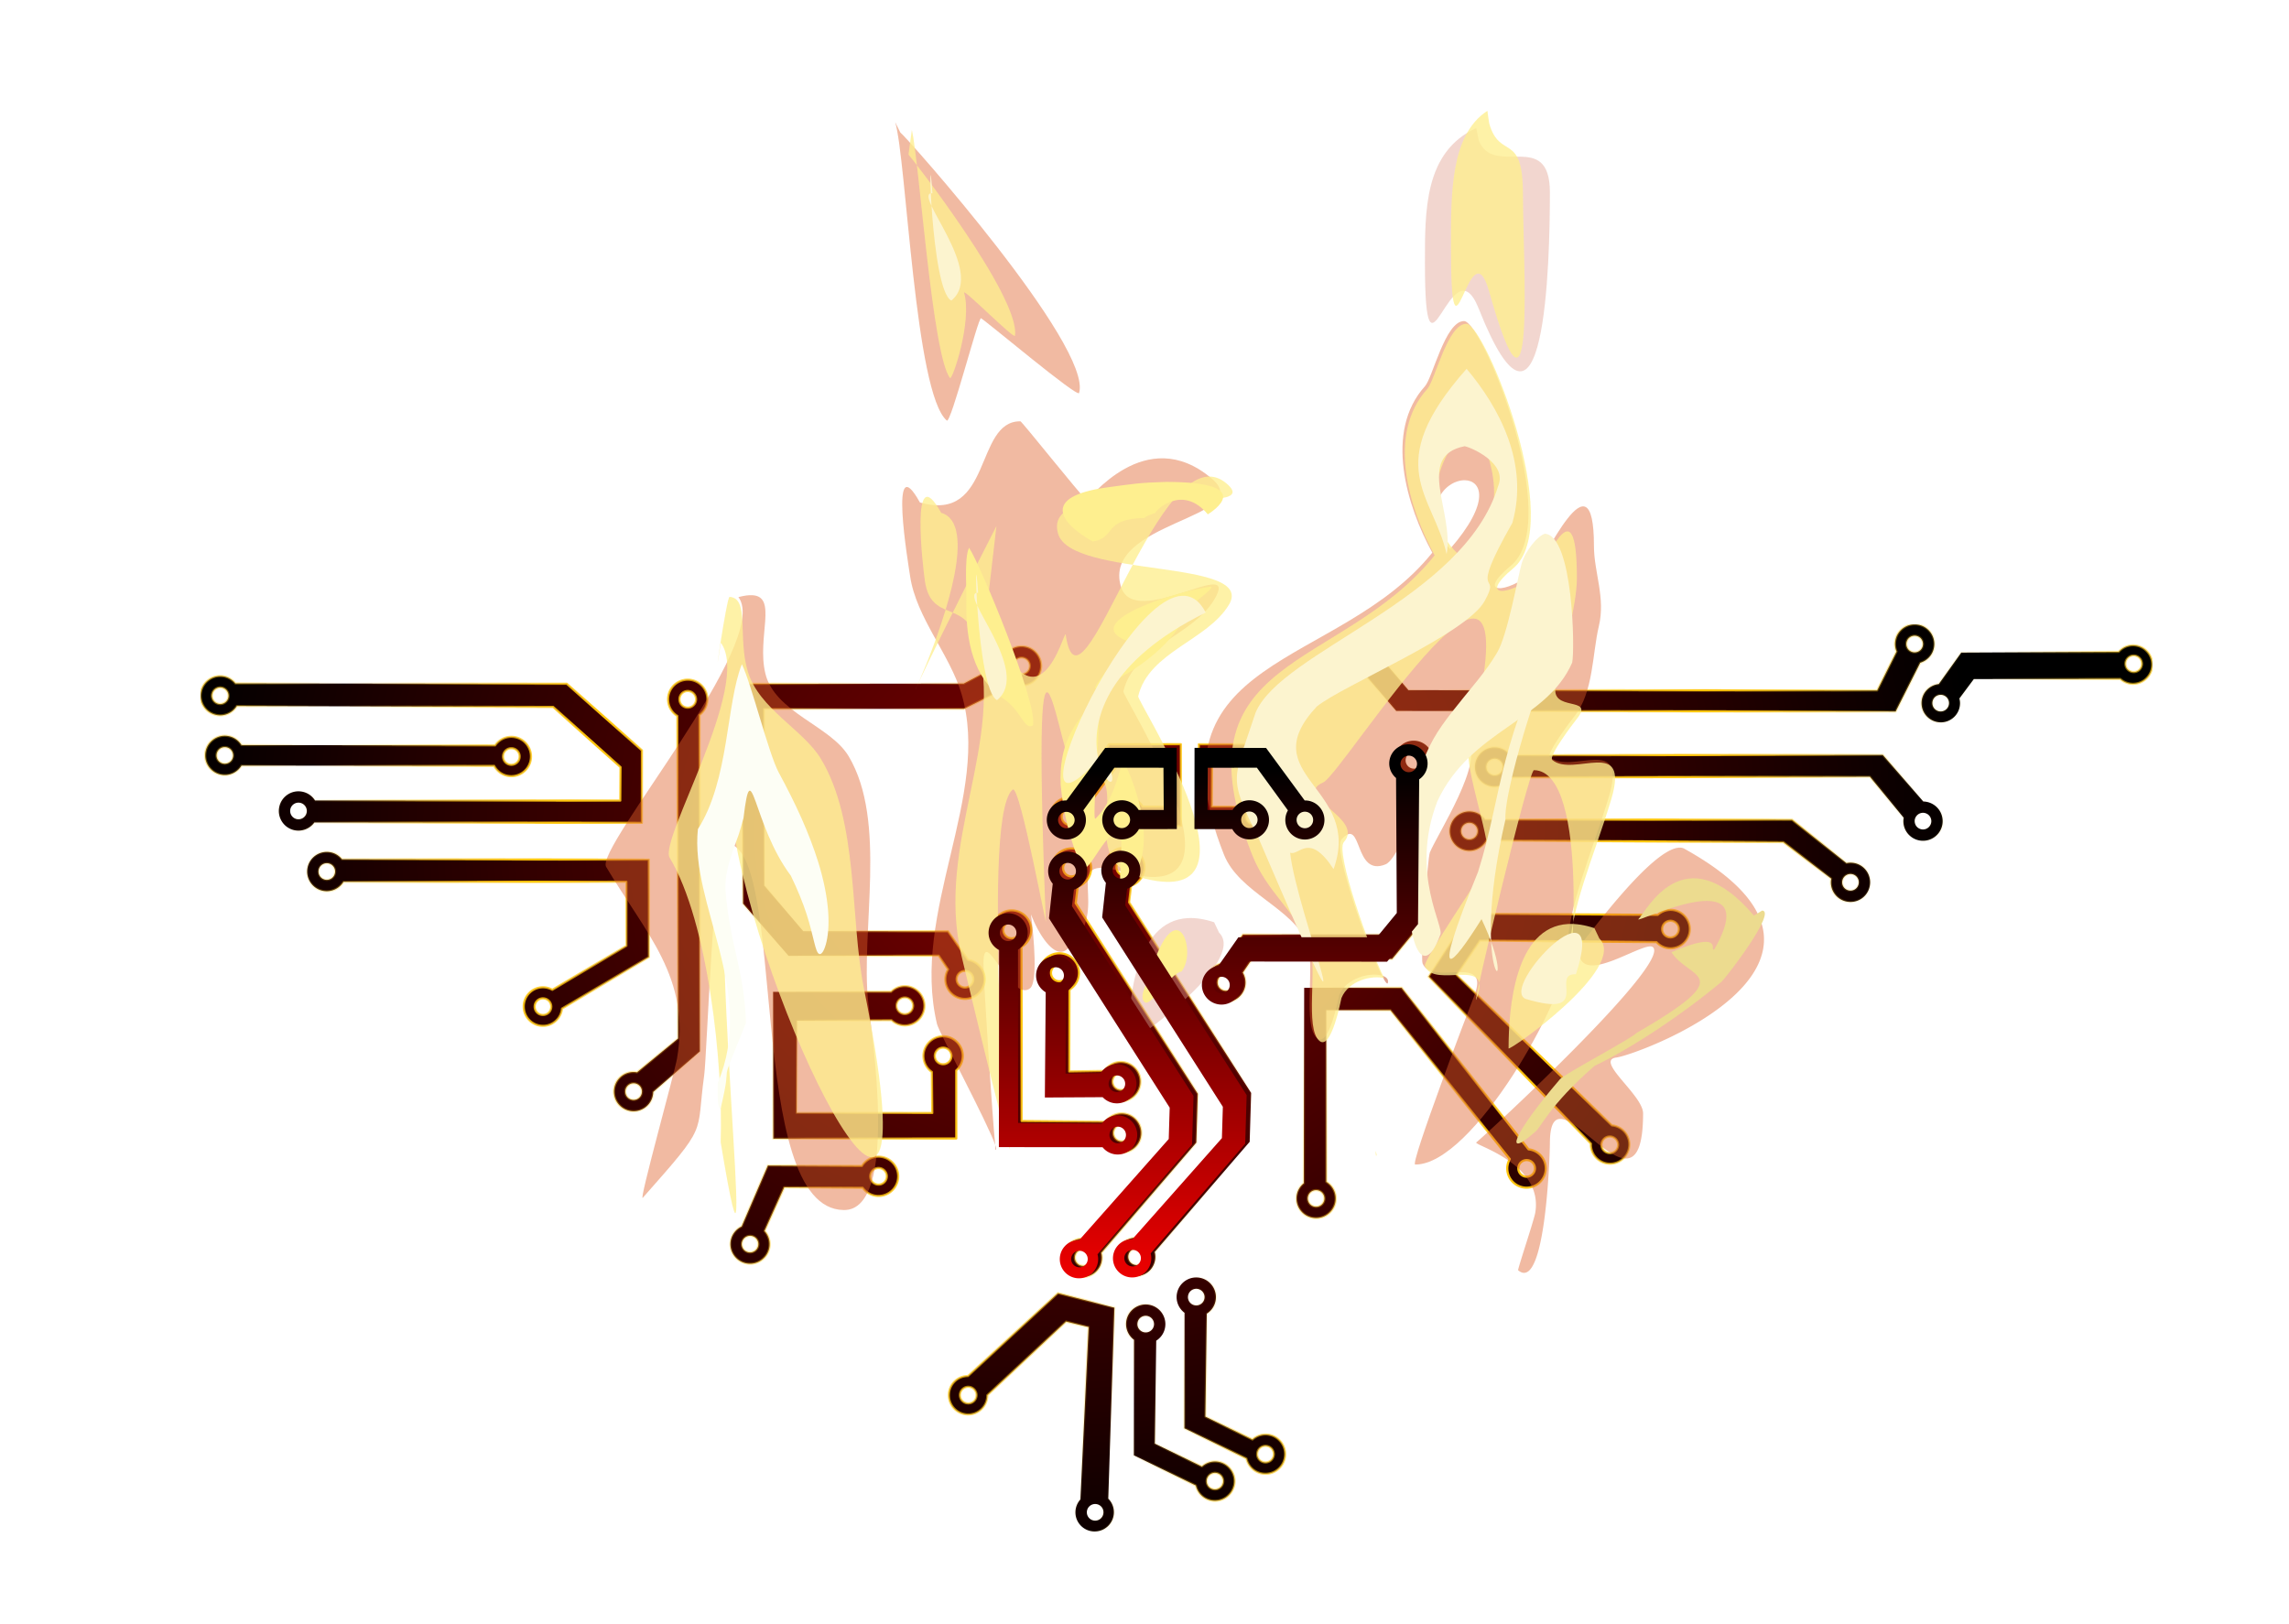 <svg xmlns="http://www.w3.org/2000/svg" viewBox="0 0 524.41 372.05" enable-background="new"><defs><filter id="h" width="1.286" y="-.053" x="-.143" height="1.105" color-interpolation-filters="sRGB"><feGaussianBlur stdDeviation="2.419"/></filter><filter id="g" width="15.865" y="-4.823" x="-7.433" height="10.645" color-interpolation-filters="sRGB"><feGaussianBlur stdDeviation="2.419"/></filter><filter id="y" color-interpolation-filters="sRGB"><feGaussianBlur stdDeviation=".59"/></filter><filter id="x" width="1.329" y="-.052" x="-.165" height="1.104" color-interpolation-filters="sRGB"><feGaussianBlur stdDeviation=".59"/></filter><filter id="t" width="1.664" y="-.127" x="-.332" height="1.255" color-interpolation-filters="sRGB"><feGaussianBlur stdDeviation=".59"/></filter><filter id="s" width="1.635" y="-.203" x="-.318" height="1.405" color-interpolation-filters="sRGB"><feGaussianBlur stdDeviation="1.613"/></filter><filter id="r" width="1.222" y="-.041" x="-.111" height="1.083" color-interpolation-filters="sRGB"><feGaussianBlur stdDeviation="1.613"/></filter><filter id="q" width="61.913" y="-5.162" x="-30.457" height="11.323" color-interpolation-filters="sRGB"><feGaussianBlur stdDeviation="1.613"/></filter><filter id="p" color-interpolation-filters="sRGB"><feGaussianBlur stdDeviation="1.613"/></filter><filter id="o" color-interpolation-filters="sRGB"><feGaussianBlur stdDeviation="1.613"/></filter><filter id="n" width="1.485" y="-.104" x="-.242" height="1.209" color-interpolation-filters="sRGB"><feGaussianBlur stdDeviation="1.613"/></filter><filter id="m" width="1.328" y="-.085" x="-.164" height="1.17" color-interpolation-filters="sRGB"><feGaussianBlur stdDeviation="1.613"/></filter><filter id="l" width="1.953" y="-.304" x="-.476" height="1.608" color-interpolation-filters="sRGB"><feGaussianBlur stdDeviation="2.419"/></filter><filter id="j" width="1.333" y="-.062" x="-.167" height="1.124" color-interpolation-filters="sRGB"><feGaussianBlur stdDeviation="2.419"/></filter><filter id="i" width="92.37" y="-7.742" x="-45.685" height="16.484" color-interpolation-filters="sRGB"><feGaussianBlur stdDeviation="2.419"/></filter><filter id="z" width="1.324" y="-.09" x="-.162" height="1.18" color-interpolation-filters="sRGB"><feGaussianBlur stdDeviation=".59"/></filter><filter id="A" width="1.266" y="-.068" x="-.133" height="1.137" color-interpolation-filters="sRGB"><feGaussianBlur stdDeviation=".59"/></filter><filter id="f" width="1.223" y="-.045" x="-.112" height="1.09" color-interpolation-filters="sRGB"><feGaussianBlur stdDeviation="2.419"/></filter><filter id="e" width="1.727" y="-.157" x="-.364" height="1.313" color-interpolation-filters="sRGB"><feGaussianBlur stdDeviation="2.419"/></filter><filter id="d" width="1.492" y="-.128" x="-.246" height="1.256" color-interpolation-filters="sRGB"><feGaussianBlur stdDeviation="2.419"/></filter><filter id="w" height="1.26" width="1.446" y="-.13" x="-.223"><feGaussianBlur stdDeviation=".59"/></filter><filter id="u"><feGaussianBlur stdDeviation=".59"/></filter><filter id="B"><feGaussianBlur stdDeviation=".59"/></filter><filter id="C"><feGaussianBlur stdDeviation=".59"/></filter><filter id="v"><feGaussianBlur stdDeviation=".277"/></filter><filter id="D"><feGaussianBlur stdDeviation="2.007"/></filter><filter id="E" width="1.446" y="-.13" x="-.223" height="1.26" color-interpolation-filters="sRGB"><feGaussianBlur stdDeviation=".59"/></filter><filter id="F" width="1.446" y="-.13" x="-.223" height="1.26" color-interpolation-filters="sRGB"><feGaussianBlur stdDeviation=".59"/></filter><filter id="G" color-interpolation-filters="sRGB"><feGaussianBlur stdDeviation=".277"/></filter><filter id="k" width="1.492" y="-.128" x="-.246" height="1.256" color-interpolation-filters="sRGB"><feGaussianBlur stdDeviation="2.419"/></filter><linearGradient id="H" y2="981.83" gradientUnits="userSpaceOnUse" x2="265.26" y1="856.39" x1="265.26"><stop offset="0"/><stop offset="1" stop-color="red"/></linearGradient><linearGradient id="a" y2="1253" spreadMethod="reflect" gradientUnits="userSpaceOnUse" x2="2838" y1="1508.2" x1="2226"><stop offset="0" stop-color="#ffc60b"/><stop offset="1" stop-color="#ffc60b" stop-opacity="0"/></linearGradient><radialGradient id="b" gradientUnits="userSpaceOnUse" cy="2587.6" cx="2319.3" gradientTransform="matrix(.925 .029 -.025 .795 223.05 -274.99)" r="2569.7"><stop offset="0" stop-color="maroon"/><stop offset="1"/></radialGradient><clipPath id="c" clipPathUnits="userSpaceOnUse"><path d="M0 2399.1h5140V9.1H0v2390z"/></clipPath></defs><g clip-path="url(#c)" transform="matrix(.087 0 0 -.087 45.951 351.79)" stroke-linejoin="round" stroke="url(#a)" stroke-linecap="round" stroke-width="5.772" fill="url(#b)"><path d="M2161.9 2341.4c-3.52 0-7.08-.36-10.67-1.1-22.15-4.57-37.69-22.77-40.51-43.9l-100.97-53.21-584.46-.7 3.17-578.87 119.88-137.5 395.35.51 24.65-36.29c-6.09-10.62-8.71-23.4-6.02-36.41 5.12-24.41 26.68-41.21 50.67-41.21 3.51 0 7.07.43 10.62 1.1 27.89 5.9 45.9 33.32 40.04 61.33-4.49 21.6-21.95 37.07-42.54 40.27l-52.93 75.43-381.05.19-102.62 120.28-.9 465.19h526.53l131.56 65.51c6.25-2.62 13.05-4.06 20.04-4.06 3.51 0 7.07.35 10.66 1.09 27.97 5.78 45.9 33.2 40.12 61.21-5.08 24.42-26.64 41.14-50.62 41.14m-.08-73.64c-10.12 0-19.26 7.07-21.49 17.46-2.42 11.8 5.16 23.4 17.03 25.94 1.49.27 2.97.43 4.42.43 10.15 0 19.29-7.07 21.48-17.46 2.42-11.8-5.12-23.4-16.99-25.9-1.48-.31-2.97-.47-4.45-.47m-148.8-825.1c-10.16 0-19.38 7.07-21.49 17.5-2.54 11.79 5.12 23.39 16.92 25.78 1.52.31 3.04.5 4.57.5 10.15 0 19.22-7.11 21.33-17.38 2.53-11.91-5.12-23.4-16.92-25.9-1.48-.31-2.97-.5-4.41-.5M1508.1 1044.5l481.96.55-.2 179.1c13.24 11.88 20.08 30.23 16.21 48.87-5.11 24.45-26.71 41.21-50.7 41.21-3.48 0-6.99-.35-10.51-1.06-28-5.86-45.97-33.32-40.15-61.29 2.81-13.43 10.62-24.41 21.05-31.67l1.1-108.01-357.31.35 1.02 242.81 248.82 1.37c9.34-8.71 21.88-13.87 35.16-13.87 3.48 0 6.95.35 10.47 1.1 28.01 5.82 45.9 33.28 40.08 61.17-5.12 24.45-26.6 41.25-50.59 41.25-3.51 0-7.07-.35-10.62-1.1-10.08-2.07-18.64-7.03-25.47-13.67l-310.78-.35.46-386.76m447.27 239.85c10.16 0 19.3-7.07 21.45-17.35 2.5-11.87-5.16-23.51-16.92-25.94-1.56-.31-3.08-.46-4.61-.46-10.15 0-19.22 7.07-21.33 17.38-2.5 11.87 5.12 23.51 16.92 25.94 1.52.31 3.01.43 4.49.43m-100.9 132.14c10.16 0 19.22-7.11 21.37-17.38 2.5-11.87-5.16-23.48-16.91-25.94-1.57-.31-3.09-.46-4.57-.46-10.16 0-19.18 7.14-21.37 17.42-2.42 11.87 5.11 23.47 16.91 25.9 1.53.31 3.05.46 4.57.46M2237.9 1892.7c0-3.52.35-7.07 1.13-10.67 5.82-27.97 33.28-45.9 61.17-40.04 24.42 5.08 41.18 26.57 41.18 50.55 0 3.52-.36 7.07-1.1 10.66-1.09 5.39-3.24 10.24-5.78 14.85l82.07 112.85 129.88-.08.71-111.72-66.33-.08c-10.98 18.64-32.74 29.34-55.08 24.65-24.41-5.08-41.21-26.56-41.21-50.62 0-3.52.35-7.07 1.09-10.67 5.86-27.89 33.29-45.89 61.29-40.04 15.47 3.25 27.7 13.25 34.65 26.1l100.16.19-.28 214.85-189.06-.2-102.15-138.94c-3.71 0-7.38-.28-11.17-1.02-24.41-5.08-41.17-26.64-41.17-50.62m73.67-.08c0-10.16-7.11-19.26-17.46-21.41-11.8-2.5-23.4 5.04-25.86 16.92-.31 1.56-.47 3.08-.47 4.57 0 10.07 7.07 19.18 17.42 21.36a21.896 21.896 0 0025.9-17.03c.32-1.48.47-2.97.47-4.41m146.64.31c0-10.12-7.15-19.14-17.42-21.37-11.87-2.42-23.48 5.16-25.9 16.96-.35 1.52-.51 3.04-.51 4.53 0 10.15 7.15 19.26 17.43 21.36 11.87 2.54 23.47-5.11 25.89-16.91.32-1.52.51-3.05.51-4.57M2972.3 1892.7c0-3.52-.36-7.11-1.1-10.71-5.86-27.89-33.32-45.9-61.21-40.04-24.41 5.08-41.17 26.64-41.17 50.55 0 3.52.39 7.07 1.13 10.62 1.1 5.43 3.24 10.28 5.74 14.89l-82.07 112.85-129.88-.08-.7-111.72 66.33-.08c10.97 18.72 32.77 29.34 55.07 24.65 24.46-5.08 41.25-26.56 41.25-50.54 0-3.52-.35-7.07-1.09-10.63-5.86-28.01-33.32-45.9-61.29-40.08-15.51 3.24-27.73 13.17-34.65 26.14l-100.19.07.27 214.81 189.1-.16 102.15-138.98c3.67.11 7.38-.28 11.17-.98 24.42-5.12 41.14-26.56 41.14-50.58m-73.64 0c0-10.2 7.07-19.34 17.46-21.49 11.8-2.5 23.4 5.16 25.82 16.91.36 1.57.47 3.09.47 4.61 0 10.16-7.03 19.22-17.38 21.33-11.88 2.42-23.4-5.11-25.94-16.91-.31-1.53-.43-3.01-.43-4.45m-146.64.27c0-10.12 7.11-19.18 17.39-21.41 11.87-2.42 23.51 5.16 25.93 17.03.31 1.53.47 3.01.47 4.53 0 10.08-7.11 19.18-17.38 21.37-11.88 2.46-23.52-5.12-25.94-16.99a22.78 22.78 0 01-.47-4.53M2937.6 835.35c-3.52 0-7.07.347-10.63 1.097-28.01 5.852-45.9 33.321-40.04 61.281 2.5 12.071 9.26 22.149 18.17 29.461l1.09 514.68 95.82.28h160.86l334.14-425.7c25.47-2.7 45.39-24.028 45.39-50.122 0-28.008-22.69-50.777-50.78-50.777-27.97 0-50.66 22.769-50.66 50.777 0 8.902 2.5 17.262 6.64 24.57l-314.34 392.03h-168.94l.35-451.99c18.01-11.14 28.08-32.461 23.59-54.339-5.12-24.454-26.68-41.25-50.66-41.25m-.12 73.668c-10.12 0-19.22-7.149-21.41-17.379-2.42-11.911 5.12-23.52 17.03-25.942 1.53-.308 3.05-.469 4.54-.469 10.15 0 19.18 7.11 21.36 17.391 2.43 11.867-5.11 23.469-16.99 25.93-1.52.32-3.05.469-4.53.469m554.53 79.179c-10.19 0-19.33-7.109-21.44-17.461-2.43-11.789 5.11-23.398 16.99-25.937 1.48-.27 2.97-.43 4.41-.43 10.16 0 19.3 7.149 21.45 17.469 2.42 11.871-5.16 23.469-16.92 25.89-1.52.321-3 .469-4.49.469M1180.6 1522.8v160.82l-.28 95.86-807.85 1.06c-7.262 8.9-17.262 15.66-29.41 18.2-28.012 5.82-55.434-12.07-61.293-40.08a52.02 52.02 0 01-1.098-10.58c0-24.03 16.801-45.59 41.219-50.71 21.871-4.49 43.32 5.59 54.449 23.6l745.04.35v-168.91l-195.12-115.74c-7.301 4.02-15.59 6.56-24.57 6.56-28.012 0-50.661-22.69-50.661-50.66 0-28.01 22.649-50.78 50.661-50.78 26.168 0 47.418 19.88 50.121 45.39l228.79 135.62m-300.83-130.5c0 1.44.152 2.93.429 4.45 2.461 11.8 14.063 19.41 25.93 16.91 10.281-2.11 17.391-11.21 17.391-21.29 0-1.52-.161-3-.469-4.53-2.43-11.91-14.031-19.45-25.821-17.03-10.39 2.11-17.46 11.25-17.46 21.49m-569.26 355.85c0 1.45.148 2.93.468 4.46 2.418 11.87 14.02 19.41 25.899 16.99 10.269-2.19 17.422-11.29 17.422-21.37 0-1.52-.16-3-.512-4.53-2.418-11.87-14.019-19.45-25.82-17.03-10.391 2.23-17.457 11.29-17.457 21.48M2700.1 1404.3c-3.52 0-7.07.39-10.63 1.13-28.01 5.74-46.01 33.2-40.15 61.21 4.57 21.6 22.03 37.07 42.65 40.39l52.81 75.35 366.14.16 52.73 64.1-1.95 357.03c-10.9 9.26-18.01 22.93-18.01 38.32 0 28.09 22.66 50.78 50.74 50.78 28.01 0 50.67-22.69 50.67-50.78 0-17.38-8.79-32.77-22.23-41.83l-3.12-383.05-81.84-99.38-368.55.47-24.73-36.29c6.13-10.7 8.71-23.47 6.01-36.44-5.07-24.42-26.64-41.17-50.54-41.17m-.2 73.59c-10.15 0-19.22-7.03-21.33-17.38-2.42-11.8 5.12-23.4 16.92-25.94 1.48-.31 2.97-.43 4.45-.43 10.2 0 19.34 7.07 21.45 17.46 2.54 11.8-5.12 23.4-16.92 25.82-1.52.35-3.08.47-4.57.47m495.24 585c-10.12 0-19.26-7.11-21.41-17.46-2.42-11.8 5.16-23.4 16.95-25.86 1.53-.31 3.05-.47 4.53-.47 10.16 0 19.26 7.15 21.37 17.42 2.42 11.88-5.12 23.48-16.99 25.9-1.52.31-2.97.47-4.45.47M3012.2 2317.8c0 3.48.35 6.99 1.05 10.51 5.86 28.01 33.32 45.9 61.29 40.08 24.38-5.12 41.17-26.6 41.17-50.59 0-3.51-.35-7.07-1.09-10.62l-.82-2.54 66.95-78.75 1234.2-.78 51.14 102.42c-2.58 6.17-4.03 12.89-4.03 19.8 0 3.52.39 7.03 1.13 10.59 5.86 28.01 33.21 45.9 61.22 40.08 24.37-5.12 41.13-26.6 41.13-50.55 0-3.52-.35-7.07-1.09-10.66-3.99-19.26-18.29-33.48-35.9-38.79l-64.81-128.44-1315.1 1.52-81.91 95.16c-4.41-.2-8.83-.12-13.32.78-24.45 5.12-41.21 26.72-41.21 50.78m73.63 0c0 10.08-7.11 19.18-17.38 21.29-11.88 2.54-23.52-5.12-25.94-16.91-.31-1.53-.47-3.05-.47-4.57 0-10.12 7.15-19.14 17.5-21.37 11.76-2.42 23.4 5.16 25.82 17.03.31 1.52.47 3.01.47 4.53m1449.9 29.53c0 10.12-7.07 19.26-17.46 21.45-11.79 2.46-23.4-5.12-25.93-16.99-.32-1.49-.43-2.97-.43-4.46 0-10.11 7.07-19.26 17.46-21.48 11.79-2.42 23.4 5.15 25.9 17.03.31 1.48.46 2.97.46 4.45M2856.1 213.63c0-3.469-.35-6.988-1.09-10.539-5.94-27.969-33.32-45.899-61.29-40.039-20.43 4.219-35.39 20.07-39.77 39.14l-163.2 79.489.39 304.18c-12.89 9.692-20.9 24.961-20.9 41.442 0 3.48.35 7 1.1 10.508 5.82 27.972 33.2 45.98 61.17 40.121 24.45-5.078 41.25-26.641 41.25-50.66 0-3.481-.35-7.04-1.09-10.629-2.97-14.219-11.61-25.821-22.97-33.012l-3.68-271.17 124.03-60.231c11.8 10.54 28.16 15.579 44.8 12.18 24.5-5.109 41.25-26.711 41.25-50.781m-73.67 0c0-10.149 7.07-19.219 17.42-21.328 11.76-2.531 23.4 5.121 25.9 16.918.31 1.519.47 3.011.47 4.453 0 10.199-7.11 19.34-17.46 21.488-11.8 2.418-23.4-5.16-25.86-16.922a23.462 23.462 0 01-.47-4.609m-182.34 413.52c0-10.078 7.15-19.179 17.42-21.289 11.87-2.539 23.4 5.121 25.9 16.911.31 1.492.47 3.011.47 4.46 0 10.192-7.11 19.25-17.46 21.481-11.8 2.418-23.4-5.16-25.86-17.031-.32-1.52-.47-3.008-.47-4.532M3289.4 1854.6c0 3.47.36 7.03 1.1 10.62 5.86 27.97 33.2 45.9 61.21 40.04 13.05-2.69 23.75-10.15 31.01-20.15l808.21-.55 143.28-114.22c6.76 1.45 13.87 1.52 21.17.08 24.41-5.08 41.13-26.6 41.13-50.63 0-3.47-.35-7.07-1.09-10.66-5.74-27.97-33.2-45.9-61.21-40.04-24.34 5.08-41.06 26.52-41.06 50.43 0 3.24.32 6.52.94 9.8L4168 1825.54l-781.76 4.29c-10.63-19.45-32.85-30.58-55.7-25.82-24.34 5.08-41.14 26.6-41.14 50.59m73.68.12c0 10.07-7.15 19.18-17.43 21.36-11.87 2.46-23.47-5.11-25.89-16.99-.36-1.52-.51-3.05-.51-4.53 0-10.12 7.15-19.18 17.42-21.41 11.87-2.42 23.48 5.16 25.9 17.03.35 1.53.51 3.01.51 4.54m1003.6-134.85c0 10.12-7.07 19.14-17.42 21.33-11.8 2.42-23.4-5.16-25.9-17.03-.31-1.49-.47-2.97-.47-4.42 0-10.15 7.07-19.29 17.46-21.4 11.8-2.54 23.4 5.12 25.82 16.91.35 1.56.51 3.09.51 4.61M12.148 2054c0 3.48.352 7.07 1.09 10.63 5.863 27.97 33.242 45.9 61.21 40.04 14.5-2.97 26.212-11.88 33.404-23.48l667.81-.82c11.41 16.64 32.192 25.82 53.289 21.41 24.332-5.08 41.129-26.64 41.129-50.67 0-3.47-.348-7.03-1.098-10.62-5.86-27.97-33.32-45.9-61.21-40.04-15.47 3.24-27.61 13.12-34.65 26.02l-665.19.7c-11.05-18.17-32.577-28.44-54.531-23.83-24.418 5.12-41.25 26.64-41.25 50.66m73.633 0c0 10.12-7.07 19.26-17.34 21.37-11.883 2.54-23.52-5.12-25.941-16.91a22.96 22.96 0 01-.469-4.53c0-10.2 7.11-19.26 17.38-21.37a21.979 21.979 0 0125.94 16.99c.309 1.49.43 2.97.43 4.45m754.42-2.85c0 10.16-7.11 19.22-17.39 21.37-11.868 2.42-23.508-5.16-25.93-16.91-.32-1.57-.47-3.05-.47-4.57 0-10.16 7.142-19.26 17.5-21.37 11.75-2.5 23.392 5.12 25.82 16.91.31 1.53.47 3.09.47 4.57"/><path d="M1140.3 1116.8c3.52 0 7.07.35 10.67 1.09 24.1 5.04 40.66 26.09 41.05 49.77l122.81 106.75-1.05 885.94c15.55 11.72 23.94 31.6 19.69 51.95-5.08 24.42-26.57 41.14-50.51 41.14-3.52 0-7.11-.35-10.67-1.1-28-5.86-45.89-33.2-40.07-61.21 2.97-14.37 11.72-26.01 23.32-33.2l1.79-849.49-108.08-89.03c-3.05.51-6.14.82-9.26.82-3.4 0-6.84-.35-10.27-1.09-27.89-5.74-45.9-33.2-40.04-61.21 5.08-24.41 26.64-41.13 50.62-41.13m0 73.63c10.2 0 19.34-7.07 21.45-17.46 2.46-11.8-5.12-23.4-16.92-25.82-1.52-.31-3.04-.47-4.53-.47-10.19 0-19.26 7.11-21.36 17.38-2.54 11.8 5.11 23.4 16.91 25.94 1.48.31 2.97.43 4.45.43m142.5 1033.2c10.16 0 19.34-7.07 21.53-17.46 2.42-11.8-5.12-23.4-17.04-25.94-1.48-.31-2.96-.43-4.41-.43-10.16 0-19.3 7.07-21.48 17.47-2.43 11.79 5.11 23.39 16.91 25.93 1.48.32 3.01.43 4.49.43M4587.5 1880.8c0 3.52-.39 7.07-1.13 10.67-5.04 24.1-26.17 40.66-49.85 41.13l-106.75 122.85-980.82-1.09c-11.68 15.58-31.57 23.94-51.92 19.72-24.33-5.11-41.17-26.68-41.17-50.66 0-3.52.39-7.07 1.13-10.63 5.82-27.93 33.28-45.9 61.17-40.07 14.42 3.08 26.1 11.79 33.33 23.39l944.37 1.72 88.98-108.08c-.54-3.01-.85-6.06-.85-9.22 0-3.36.35-6.76 1.05-10.24 5.86-27.97 33.28-45.9 61.29-40.04 24.41 5.12 41.17 26.57 41.17 50.55m-73.71.16c0 10.11 7.15 19.18 17.42 21.4 11.88 2.43 23.48-5.15 25.9-16.95.35-1.52.51-3.05.51-4.53 0-10.16-7.15-19.26-17.42-21.45-11.88-2.46-23.48 5.12-25.9 17-.31 1.52-.51 3.04-.51 4.53m-1128 142.5c0 10.15 7.15 19.26 17.42 21.36 11.88 2.5 23.48-5.15 25.9-16.91.32-1.52.47-3.01.47-4.49 0-10.2-7.07-19.34-17.38-21.45-11.88-2.42-23.48 5.12-25.94 16.92-.31 1.52-.47 3.08-.47 4.57M1162.2 2067.3l-197.81 175.32-872.62 1.01c-7.23 8.91-17.312 15.74-29.461 18.24-27.961 5.79-55.352-12.14-61.211-40.11-.746-3.5-1.098-7.1-1.098-10.6 0-23.98 16.762-45.43 41.172-50.54 21.879-4.57 43.277 5.5 54.449 23.51l832.86-2.46 177.46-158.67-.63-88.01-803.86.35c-7.23 11.45-18.828 20-33.051 22.97-27.968 5.86-55.429-12.07-61.168-40.08a49.383 49.383 0 01-1.14-10.62c0-24.02 16.762-45.55 41.18-50.67 20.582-4.21 40.851 4.42 52.46 20.43l862.3-.97.16 190.97m-926.26-159.7c0 1.44.11 2.93.43 4.45 2.539 11.88 14.141 19.41 25.93 16.99 10.359-2.19 17.469-11.33 17.469-21.48 0-1.45-.161-2.93-.469-4.42-2.5-11.87-14.141-19.45-25.903-17.03-10.386 2.23-17.457 11.29-17.457 21.49m-206.14 303.6c0 1.45.16 2.89.469 4.37 2.5 11.88 14.14 19.46 26.02 17.04 10.27-2.23 17.34-11.29 17.34-21.49 0-1.44-.11-2.93-.43-4.45-2.539-11.88-14.141-19.45-25.93-16.92-10.32 2.11-17.469 11.29-17.469 21.45M2423.3 1143c-3.48 0-7.03.35-10.59 1.09-10.74 2.27-20 7.85-27.03 15.23l-152.89-.89 2.23 278.36c-18.44 10.97-28.95 32.65-24.38 54.88 5.2 24.37 26.68 41.17 50.67 41.17 3.51 0 7.07-.35 10.62-1.09 28.01-5.86 45.9-33.25 40.04-61.21-3.04-14.69-12.03-26.37-23.83-33.56l-.62-215.47 92.5 1.53c9.45 14.41 25.7 23.51 43.28 23.51 3.48 0 6.99-.35 10.55-1.09 27.97-5.86 45.9-33.24 40.11-61.21-5.07-24.46-26.64-41.25-50.66-41.25m0 73.75c-10.12 0-19.26-7.11-21.41-17.46-2.5-11.88 5.16-23.4 16.96-25.94 1.48-.31 2.97-.43 4.45-.43 10.16 0 19.26 7.07 21.45 17.46 2.42 11.76-5.12 23.4-17 25.9-1.48.31-2.97.47-4.45.47m-162.03 286.21c-10.12 0-19.14-7.11-21.37-17.39-2.42-11.79 5.16-23.39 16.92-25.93 1.52-.32 3-.43 4.49-.43 10.19 0 19.33 7.07 21.44 17.46 2.5 11.76-5.04 23.4-16.91 25.82-1.52.31-3.05.47-4.57.47"/><path d="M2425.6 1007.7c-3.52 0-7.07.36-10.67 1.1-12.07 2.54-22.15 9.18-29.33 18.08l-274.3.36.62 521.28c-20 10.43-31.6 33.05-26.75 56.18 5.11 24.45 26.64 41.21 50.7 41.21 3.44 0 6.99-.35 10.51-1.1 28.01-5.93 45.9-33.28 40.04-61.29-3.05-14.84-12.43-26.71-24.57-33.9l.27-458.48 221.13-1.87c9.57 13.47 25.24 21.91 42.19 21.91 3.52 0 7.07-.39 10.66-1.13 27.97-5.74 45.98-33.21 40.12-61.21-5.08-24.42-26.64-41.14-50.62-41.14m-.08 73.64c-10.12 0-19.26-7.07-21.37-17.39-2.54-11.87 5.12-23.47 16.91-25.97 1.49-.31 2.97-.47 4.46-.47 10.19 0 19.33 7.07 21.44 17.46 2.54 11.8-5.11 23.4-16.99 25.94-1.48.31-2.97.43-4.45.43m-289.69 534.68c-10.16 0-19.3-7.07-21.48-17.46-2.46-11.79 5.11-23.39 16.99-25.82 1.52-.31 3.05-.47 4.57-.47 10.08 0 19.18 7.04 21.37 17.39 2.42 11.79-5.16 23.4-17.04 25.93-1.48.32-2.96.43-4.41.43"/><path d="M2293.4 1809c-18.13 0-35.66-9.5-45.2-26.37-10.78-19.26-7.93-42.42 5.51-58.44l-9.92-91.6 319.26-500.86-2.54-82.89-236.68-267.31h-.67c-14.17 0-28.24-5.66-38.24-17.109-18.43-21.051-16.29-53.082 4.77-71.519 9.65-8.403 21.52-12.5 33.4-12.5 14.1 0 28.12 5.82 38.16 17.269 11.52 13.117 14.92 30.5 10.9 46.168l250 290.35 3.87 128.59-321.49 502.04 5.31 43.63c11.65 3.87 22.08 11.8 28.56 23.32 14.02 24.92 5.19 56.52-19.65 70.55a51.424 51.424 0 01-25.35 6.68m-.08-73.68c-3.67 0-7.34.9-10.74 2.82-10.55 5.97-14.34 19.29-8.4 29.8a21.982 21.982 0 0019.14 11.17c3.67 0 7.34-.9 10.74-2.81 10.55-5.94 14.22-19.34 8.28-29.77-4.02-7.18-11.4-11.21-19.02-11.21m30.9-1025.8c-3.64 0-7.39.903-10.82 2.821-10.43 5.968-14.22 19.371-8.17 29.8 3.95 7.11 11.37 11.129 19.03 11.129 3.63 0 7.34-.929 10.74-2.847 10.54-5.942 14.22-19.262 8.28-29.801-4.02-7.11-11.41-11.102-19.06-11.102"/><path d="M2463.6 682.62c14.14 0 28.17 5.859 38.21 17.258 11.4 13.172 14.92 30.551 10.86 46.293l249.96 290.16 3.86 128.71-321.4 501.99 5.31 43.67c11.6 3.87 21.95 11.88 28.52 23.4 14.06 24.85 5.23 56.41-19.61 70.47-8.05 4.53-16.76 6.68-25.39 6.68-18.09 0-35.67-9.49-45.16-26.41-10.82-19.25-7.93-42.38 5.47-58.39l-9.88-91.53 319.21-500.94-2.5-82.89-236.79-267.3h-.67c-14.1 0-28.12-5.59-38.12-17.109-18.48-21.059-16.29-53.09 4.76-71.559a50.753 50.753 0 0133.36-12.5m1.37 72.891c3.67 0 7.34-.903 10.7-2.782 10.55-6.011 14.22-19.332 8.28-29.878-4.02-7.114-11.44-11.133-19.1-11.133-3.63 0-7.34.941-10.78 2.851-10.51 5.942-14.22 19.258-8.28 29.801 4.06 7.149 11.52 11.141 19.18 11.141m-31.17 1025.9c3.67 0 7.38-.94 10.82-2.86 10.55-5.93 14.26-19.25 8.28-29.8-3.98-7.19-11.41-11.17-19.02-11.17-3.68 0-7.35.9-10.75 2.81-10.54 5.94-14.33 19.34-8.36 29.88 3.99 7.11 11.41 11.14 19.03 11.14M2388.7 23.398c-20.59-18.949-52.66-17.66-71.6 2.93-17.89 19.41-17.5 48.87-.2 68.12l21.57 453.95-59.22 14.333-207.42-193.94c-.04-13.63-5.32-27.148-16.18-37.148-20.58-18.981-52.65-17.661-71.6 2.929-18.98 20.59-17.73 52.7 2.85 71.64 9.61 8.868 21.76 13.09 33.87 13.2l237 218.29 148.7-38.29-16.2-503.12 1.4-1.29c18.95-20.59 17.66-52.621-2.93-71.602m-47.89 53.082c-7.46-6.871-9.26-18.2-3.91-27.262 6.25-10.391 19.69-13.79 30.04-7.54 1.33.782 2.5 1.68 3.6 2.692 7.42 6.879 9.37 18.289 3.94 27.391-6.17 10.309-19.69 13.668-30 7.457-1.33-.777-2.58-1.68-3.67-2.7m-334.2 308.64c-7.46-6.921-9.34-18.288-3.91-27.268 6.18-10.352 19.61-13.75 30.08-7.54 1.29.778 2.46 1.68 3.56 2.66 7.46 6.868 9.37 18.278 3.9 27.34-6.13 10.387-19.65 13.75-29.96 7.54-1.33-.821-2.58-1.72-3.67-2.731M3871 1647.2c-13.05 0-24.85-5.04-33.83-13.13l-495.55 2.97-107.73-165.7 427.42-440-.2-1.99c0-27.97 22.7-50.668 50.67-50.668 28 0 50.66 22.698 50.66 50.668 0 26.48-20.23 47.81-45.98 50.23l-408.71 396.02 61.33 90.7 464.73-4.06c9.29-10.08 22.42-16.37 37.19-16.37 27.96 0 50.66 22.69 50.66 50.66 0 28.01-22.7 50.67-50.66 50.67m-.32-72.54c-10.19 0-19.25 7.11-21.36 17.46-2.54 11.8 5.11 23.4 16.91 25.82 1.52.35 3.05.51 4.57.51 10.16 0 19.22-7.15 21.33-17.42 2.46-11.88-5.12-23.48-16.99-25.9-1.49-.32-3.01-.47-4.46-.47m-159.72-568.24c-10.16 0-19.3 7.07-21.41 17.46-2.5 11.87 5.12 23.4 16.91 25.9 1.53.31 3.01.46 4.46.46 10.23 0 19.33-7.07 21.48-17.46 2.42-11.79-5.15-23.4-17.03-25.93-1.48-.32-2.97-.43-4.41-.43M4582.6 2141c28 0 50.66 22.69 50.66 50.7 0 4.22-.7 8.28-1.68 12.23l38.05 51.13 385.47.27v.16c9.02-8.01 20.66-12.97 33.51-12.97h.35c27.97.12 50.59 22.97 50.47 50.98-.15 27.85-22.77 50.39-50.58 50.39h-.35c-14.93-.08-28.25-6.68-37.43-17.11l-414.64-2-59.3-82.96c-25.39-2.78-45.27-24.03-45.27-50.12 0-28.01 22.77-50.67 50.74-50.67m-.32 72.54c10.16 0 19.3-7.07 21.49-17.38 2.42-11.87-5.24-23.48-17.03-25.94-1.53-.31-3.05-.47-4.53-.47-10.16 0-19.18 7.15-21.37 17.5-2.42 11.8 5.12 23.4 16.99 25.82 1.53.32 2.97.47 4.45.47m508.25 103.71c10.07 0 19.18-7.14 21.36-17.42 2.54-11.79-4.92-23.47-16.83-26.01-1.49-.32-2.97-.43-4.42-.43-10.15 0-19.29 7.07-21.48 17.34-2.62 11.8 5.04 23.52 16.84 26.02 1.52.31 3 .5 4.53.5M2723 142.5c0-3.48-.35-6.988-1.1-10.551-5.93-27.969-33.32-45.898-61.29-40.039-20.42 4.219-35.39 20.078-39.8 39.141l-163.16 79.5.39 304.18c-12.89 9.68-20.9 24.961-20.9 41.442 0 3.476.35 6.988 1.09 10.508 5.82 27.968 33.21 45.98 61.17 40.121 24.46-5.082 41.25-26.641 41.25-50.672 0-3.469-.35-7.027-1.09-10.617-2.97-14.223-11.6-25.821-22.97-33.012l-3.67-271.17 124.02-60.238c11.8 10.551 28.17 15.59 44.81 12.191 24.45-5.121 41.25-26.722 41.25-50.781m-73.67 0c0-10.16 7.07-19.219 17.42-21.328 11.76-2.543 23.4 5.117 25.9 16.918.31 1.519.46 3 .46 4.449 0 10.191-7.1 19.332-17.46 21.481-11.79 2.429-23.39-5.149-25.86-16.911a23.525 23.525 0 01-.46-4.609m-182.35 413.52c0-10.079 7.15-19.18 17.42-21.29 11.88-2.539 23.4 5.11 25.9 16.911.31 1.48.47 3.007.47 4.449 0 10.199-7.11 19.262-17.46 21.488-11.8 2.422-23.4-5.156-25.86-17.027a22.58 22.58 0 01-.47-4.531M1785.3 997.19c3.48 0 7.03-.351 10.55-1.101 28.01-5.86 45.94-33.199 40.08-61.211-5.12-24.449-26.64-41.207-50.67-41.207-3.47 0-7.03.348-10.54 1.098-13.13 2.769-23.95 10.351-31.21 20.429l-206.49 1.172-51.83-114.85c10.7-11.872 15.93-28.43 12.42-45.27-5.12-24.379-26.6-41.172-50.59-41.172-3.47 0-7.03.352-10.62 1.094-27.97 5.859-45.9 33.316-40.12 61.207 3.52 16.492 14.49 29.262 28.52 36.019l69.14 160.47 247.5-1.25c9.33 15.078 25.86 24.57 43.86 24.57m0-73.64c10.12 0 19.26 7.07 21.37 17.469 2.54 11.789-5.12 23.39-16.91 25.89-1.49.32-2.97.469-4.46.469-10.11 0-19.25-7.07-21.44-17.457-2.46-11.801 5.12-23.402 16.99-25.942 1.48-.308 2.97-.429 4.45-.429m-338.24-178.59c10.12 0 19.18 7.109 21.29 17.379 2.54 11.922-5.12 23.519-16.91 25.941-1.49.309-2.97.43-4.42.43-10.15 0-19.29-7.07-21.48-17.461-2.42-11.762 5.11-23.398 16.99-25.82 1.52-.309 3.05-.469 4.53-.469"/></g><path d="M55.56 171.29c1.444 5.745 2.5 41.343 6.594 45.438.525.525 4.037-15.91 4.375-15.656 1.042.782 12.34 12.013 12.53 11.25 1.772-7.083-22.188-38.978-22.843-39.469l-.656-1.563z" transform="matrix(1.793 .018 0 1.502 105.47 -230.28)" opacity=".66" filter="url(#d)" fill="#df622b"/><path d="M129.81 171.29c-6.668 3.726-6.563 12.725-6.563 20.688 0 21.778 3.332-3.756 6.876 6.875 8.493 25.48 9.093-7.243 9.093-17.844 0-9.757-7.172-2.08-9.094-7.844l-.312-1.875z" transform="matrix(1.793 .018 0 1.502 105.47 -230.28)" opacity=".66" filter="url(#e)" fill="#e0a291"/><path d="M128.25 200.76c-2.407 0-4.01 8.679-5 10-5.242 6.989-2.328 18.295.938 25.375-11.982 17.971-36.797 15.86-26.626 46.375 1.942 5.825 8.85 8.046 10.657 13.469 1.054 3.162-.658 12.499 1.25 14.406 1.533 1.534 2.773-6.445 2.812-6.563.912-2.737 4.001-3.585 5.469-3.093-1.864-4.345-6.292-19.204-5.156-20.72 2.722-3.63 1.498 5.814 5.625 3.75 2.548-1.274 7.268-21.855 10.344-18.78 2.53 2.53-3.79 14.213-4.688 16.906-.3.9-1.198 16.124-.938 16.906 1.213 3.636 8.855-1.844 6.563 5.03-.632 1.897-8.196 25.688-7.5 25.688 7.38 0 19.406-25.906 19.406-32.281 0-7.226 3.152-15.357 5.344-24.125 2.437-9.75-4.82-3.226-7.531-5.938-.53-.528 2.66-5.583 3.125-6.28 2.45-3.677 2.277-9.542 3.125-13.782.877-4.388-.625-8.205-.625-12.219 0-15.1-6.44 2.721-7.813 4.094-3.321 3.321-7.376 3.595-2.812-.969 6.776-6.777-3.606-37.25-5.97-37.25zm.094 24.281c2.11.014 3.403 3.192-1.906 10.531-3.925-6.509-.485-10.548 1.906-10.531z" transform="matrix(1.793 .018 0 1.502 105.47 -230.28)" opacity=".66" filter="url(#f)" fill="#df622b"/><path d="M117.75 300.73c.48 1.119.781 1.566.781.875 0-.416-.304-.715-.781-.875z" transform="matrix(1.793 .018 0 1.502 105.47 -230.28)" filter="url(#g)" fill="#e0a291"/><path d="M71.56 216.73c-5.91 0-3.517 15.625-12.844 12.531-4.024-8.629-1.498 9.295-1.25 11.281.788 6.308 5.061 11.84 6.563 17.844 3.869 15.477-6.55 33.311-3.125 50.438.249 1.246 6.46 14.939 7.437 18.344-.335-3.721-1.5-24.75-1.5-27.75 0-5.987 3.577 6.173 5.969 3.781.945-.945.514-7.54.094-11.25.936 2.864 2.962 6.913 4.594 5.281 6.285-6.285-1.562-14.833 7.218-11.906 17.804 5.935-.17-26.713 0-27.563 1.358-6.788 8.834-8.572 11.594-14.094 3.564-7.127-10.207 4.92-11.906-1.875-2.483-9.933 17.53-10.69 11.594-16.625-8.492-8.492-15.758 3.711-16 3.47-.808-.809-8.257-11.907-8.437-11.907z" transform="matrix(1.793 .018 0 1.502 105.47 -230.28)" opacity=".66" filter="url(#h)" fill="#df622b"/><path d="M68.342 327.17c.032.36.047.75.062.75.107 0 .077-.264-.062-.75z" transform="matrix(1.793 .018 0 1.502 105.47 -230.28)" filter="url(#i)" fill="#e0a291"/><path d="M37.31 243.67c-.466-.023-1.044.067-1.781.313 4.283 6.682-18.334 38.488-16.906 41.343 5.1 10.201 10.83 16.751 9.062 29.125-.31 2.176-4.947 22.092-4.375 21.312 8.518-11.585 6.756-9.366 7.844-18.78.363-3.14 1.22-35.406 2.813-35.406 7.977 0 2.29 55.75 15.03 55.75 7.088 0 3.543-27.036 3.126-31.625-1.012-11.126 2.47-27.654-2.5-37.594-2.33-4.66-9.47-6.597-10.656-12.531-1.098-5.486 1.603-11.743-1.657-11.906z" transform="matrix(1.793 .018 0 1.502 105.47 -230.28)" opacity=".66" filter="url(#j)" fill="#df622b"/><path d="M155.81 280.76c-3.575.064-11.866 13.915-12.844 15.219-.606 7.005 8.294-1.112 9.406 0 2.391 2.39-20.79 28.291-22.562 30.062-.408.408 8.614 3.08 7.531 10.656-.158 1.112-2.277 8.69-2.187 8.781 3.544 3.545 4.062-18.107 4.062-19.438 0-13.115 11.906 14.232 11.906-4.687 0-2.78-6.2-7.986-3.437-8.47 3.056-.533 34.673-15.01 8.75-31.937a1.055 1.055 0 00-.625-.188z" transform="matrix(1.793 .018 0 1.502 105.47 -230.28)" opacity=".66" color="#000" filter="url(#k)" enable-background="accumulate" fill="#df622b"/><path d="M92.967 292.26c-6.861.499-7.625 13.059-7.625 19.062 0 .54 15.355-12.518 11.594-16.906l-.625-1.563c-1.244-.475-2.364-.665-3.344-.593z" transform="matrix(1.793 .018 0 1.502 105.47 -230.28)" opacity=".66" filter="url(#l)" fill="#e0a291"/><path d="M-403.36 180.97c1.444 5.745 2.5 41.343 6.594 45.438.525.525 6.078-10.441 4.375-15.656-.33-1.01 11.758 8.533 11.949 7.77 1.77-7.083-23.361-32.515-24.016-33.006z" transform="matrix(.939 .01 .056 1.25 577.53 -192.43)" opacity=".88" filter="url(#m)" fill="#feef8f"/><path d="M-334.36 178.4c-6.668 3.726-6.563 12.725-6.563 20.688 0 21.778 3.332-3.756 6.875 6.875 8.494 25.48 6.09-4.258 6.09-14.859 0-9.757-4.168-5.064-6.09-10.829z" transform="matrix(1.272 .013 0 1.502 766.07 -238.22)" opacity=".88" filter="url(#n)" fill="#feef8f"/><path d="M128.55 201.17c-2.407 0-4.01 8.679-5 10-5.242 6.989-2.328 18.295.938 25.375-11.981 17.971-33.49 15.447-23.32 45.962 1.942 5.825 5.543 8.46 7.35 13.882 1.054 3.162-.657 12.499 1.25 14.406 1.534 1.534 2.774-6.445 2.813-6.563.912-2.737 4-3.585 5.469-3.093-1.864-4.345-6.292-19.204-5.157-20.72 2.723-3.63-6.714-6.897-2.64-9.062 2.576-1.37 28.403-51.939 18.61-5.968-.747 3.5 3.236 15.453 2.338 18.146-.3.899-8.224 14.884-7.964 15.666 1.212 3.636 8.854-1.844 6.563 5.03-.632 1.897 6.683-35.068 7.379-35.068 7.38 0 4.527 34.85 4.527 28.475 0-7.226 3.152-15.357 5.344-24.125 2.437-9.75-4.82-3.226-7.531-5.938-.53-.528 2.66-5.584 3.125-6.281 2.45-3.676-3.51-.861-2.662-5.102.878-4.388 2.682-12.338 2.682-16.352 0-15.1-3.96-1.825-5.333-.452-3.321 3.321-7.376 3.594-2.812-.97 6.776-6.776-3.606-37.25-5.97-37.25zm.507 16.428c2.11.014 6.297 14.351-1.493 18.797-6.404-6.922-.898-18.814 1.493-18.797z" transform="matrix(1.793 .018 0 1.502 105.47 -230.28)" opacity=".88" filter="url(#o)" fill="#feef8f"/><path d="M68.494 232.75c-23.82 55.965 2.263 1.182-7.057-1.935-4.024-8.628-2.325 8.469-2.077 10.455.788 6.308 5.061 2.747 6.563 8.751 3.869 15.477-5.311 31.244-1.886 48.371.25 1.246 5.22 26.1 6.198 29.503-.335-3.721-1.5-24.75-1.5-27.75 0-5.987-.556-24.825 1.836-27.217.945-.945 4.647 23.46 4.226 19.748-1.998-61.7 2.074-22.127 3.767-22.41 8.768-1.47-.734 12.858 8.046 15.785 17.804 5.935-.17-26.713 0-27.562 1.358-6.788 8.833-8.573 11.594-14.094 3.563-7.127-20.127-3.759-21.826-10.555-2.484-9.933 27.449-2.01 21.513-7.945-8.493-8.493-18.651 38.842-20.546 23.308-.138-1.134-3.71 17.439-10.091-3.64z" transform="matrix(1.793 .018 0 1.502 105.47 -230.28)" opacity=".88" filter="url(#p)" fill="#feef8f"/><path d="M116.94 327.48c.032.36.047.75.063.75.107 0 .077-.264-.063-.75z" transform="matrix(1.793 .018 0 1.502 105.47 -230.28)" filter="url(#q)" fill="#feef8f"/><path d="M-424.92 253.34c-.466-.023-4.764 17.012-2.195 7.339 4.284 6.682-13.374 31.462-11.947 34.317 5.101 10.2 5.044 32.87 3.277 45.244 2.472 41.516 1.52-44.571 7.52-48.994 2.027 31.087 23.872 83.387 18.157 24.125-1.012-11.126 2.057-26.414-2.913-36.354-2.33-4.66-9.056-7.836-10.243-13.771-1.098-5.486 1.603-11.743-1.657-11.906z" transform="matrix(1.427 .016 .155 1.44 734.23 -221.25)" opacity=".88" filter="url(#r)" fill="#feef8f"/><path d="M141.56 292.58c-6.861.499-7.625 13.059-7.625 19.062 0 .54 15.355-12.518 11.594-16.906l-.625-1.563c-1.244-.475-2.364-.665-3.344-.593z" transform="matrix(1.793 .018 0 1.502 105.47 -230.28)" opacity=".88" filter="url(#s)" fill="#feef8f"/><path d="M89.683 305.48c-1.034-.914-.305-3.345-.412-4.657-.022-12.515 5.157-3.2 3.92-.05-1.428.315-2.474 5.62-3.508 4.707z" transform="matrix(1.793 .018 -.473 1.498 245.87 -229.63)" filter="url(#t)" fill="#feef8f"/><path d="M138.57 233.08c3.636.214 3.853 17.815 3.49 19.619-3.231 8.93-12.985 10.383-17.227 21.369-3.608 11.222 1.079 19.321.345 20.433-2.315 7.63-4.912.896-3.798-14.541-.15-1.247-.124-2.776.162-4.478 1.35-10.235 3.32-12.302 8.372-19.85 1.022-1.531 1.874-2.95 2.534-4.307 1.343-2.59 2.683-11.715 3.16-13.683.477-1.968 2.086-4.269 2.962-4.563z" transform="matrix(1.793 .018 0 1.502 105.47 -230.28)" filter="url(#u)" fill-rule="evenodd" fill="#fcf4cf"/><path d="M137.67 263.68c-3.822 8.722-6.148 18.117-5.75 20.055-3.779 17.773 3.662 19.509-2.323 10.415-3.364 4.843-6.24 7.85-.798-4.904 2.581-8.081 1.617-14.352 8.871-25.566z" transform="matrix(1.793 .018 -.127 2.201 144.41 -439.15)" filter="url(#v)" fill-rule="evenodd" fill="#fcf4cf"/><path d="M142.81 300.06c-3.456-.17 4.17 6.869-5.444 3.81-3.787-1.826 5.547-19.223 5.444-3.81z" transform="matrix(1.793 .018 -.48 1.498 249.01 -228.81)" filter="url(#w)" fill-rule="evenodd" fill="#fcf4cf"/><path d="M73.163 263.1c-1.123.786-1.416-2.087-3.69-3.963-4.015-3.102-4.824-9.03-4.823-14.108.075-2.163-.307-7.421.35-8.928 1.379 2.4 8.814 23.61 8.163 27z" transform="matrix(1.793 .018 0 1.502 105.47 -230.28)" filter="url(#x)" fill="#feef8f"/><path d="M86.109 231.6c-.496.554-.885 1.05-1.061 1.591 0 .007 0 .015-.01.022-4.094.368-2.746 6.367-5.06 7.488-3.357-5.928-4.908-13.81 1.284-16.833 2.636-1.216 3.228-1.637 5.942-1.962 9.027-.2 4.418 9.227 4.05 9.972-2.471-9.354-5.06-1.236-5.148-.278z" transform="matrix(2.339 .024 0 .736 63.269 -54.996)" filter="url(#y)" fill="#feef8f"/><path d="M92.645 243.45c1.552 4.435-.435 9.522-3.962 11.957-1.357.914.32-6.827-.977-7.299-7.747-2.87 1.998-7.718 5.673-8.352.705.207-1.116 3.12-.734 3.694z" transform="matrix(1.793 .018 -1.116 1.491 377.57 -224.74)" filter="url(#z)" fill="#feef8f"/><path d="M81.822 258.55c.911.16-.731 13.474-.142 12.98 3.07-2.58 3.008-6.85 3.868-5.831 2.486 4.728 3.802 10.436-.474 13.571-.676.355.238-5.415-.233-5.914-1.453-1.54-4.147 4.746-4.927 3.408-1.516-2.73-2.393-6.07-2.689-8.887-.184-4.147 1.352-6.445 4.597-9.326z" transform="matrix(1.793 .018 0 2.111 104.53 -387.09)" filter="url(#A)" fill="#feef8f"/><path d="M26.437 327.63c-.501-.29-.41-1.809-.162-4.303 8.43-15.162-2.753-29.36-.257-41.738 6.468-8.143 6.874-20.649 10.34-27.208 1.578 3.449 3.729 14.653 5.374 17.77 1.35 2.543 2.582 5.066 3.612 7.519 1.03 2.453 1.86 4.836 2.468 7.08.798 2.936 1.168 5.69 1.186 7.98.023 2.48-.397 4.397-.872 5.594s-.982 1.699-1.342 1.587c-.36-.113-.558-.816-.783-1.956-.224-1.14-.502-2.733-1.05-4.657-.513-1.796-1.293-3.876-2.374-6.215-6.433-8.37-5.538-20.644-7.985-9.39-.35.911-.722 1.839-1.126 2.77-1.351 2.784-3.048 5.901-3.168 9.008.051 9.192 2.395 12.964 2.015 21.905-6.86 12.858-2.417 4.33-5.876 14.254z" transform="matrix(1.24 .014 .101 1.394 99.189 -202.92)" filter="url(#B)" fill="#fdfef5"/><path d="M126.02 236.34c-1.72-9.09-8.475-13.314 2.551-28.299 4.135 5.796 8.004 14.295 5.849 23.429-5.959 12.575-1.233 6.939-3.53 11.938-2.312 5.126-18.218 13.158-21.47 16.39-8.281 10.696 5.928 12.175 2.155 24.767-3.173-5.748-4.39-1.898-5.552-2.438.742 8.859 11.333 40.476-4.028-2.14-4.033-9.624-3.239-8.69-.394-19.146 3.245-9.48 26.66-17.569 31.014-35.018 1.223-3.493-3.599-5.868-4.301-5.969-6.356 1.573-1.308 10.101-2.294 16.486z" transform="matrix(1.793 .018 0 1.502 105.47 -230.28)" filter="url(#C)" fill-rule="evenodd" fill="#fcf4cf"/><path d="M162.61 256c3.636.214 3.853 17.815 3.49 19.619-3.231 8.93-9.046 18.259-14.864 23.47-3.608 11.222-1.284 17.221-2.018 18.333-2.315 7.63-4.912.896-3.798-14.541-.15-1.247 9.527-11.276 9.813-12.978 13.776-16.846 2.713-14.663-6.663-22.211 8.937-6.725 9.093.355 9.753-1.001-4.595-25.256-24.315-6.048-23.838-8.017.477-1.968-5.09-23.63 27.097-1.257z" transform="matrix(.946 .01 -.642 .829 414.24 -5.212)" filter="url(#D)" fill-rule="evenodd" fill="#ecdb8f"/><path d="M129.94 281.41c-3.456-.17 12.438 14.22 8.224 19.564-3.787-1.827-12.548-32.876-8.224-19.564z" transform="matrix(1.45 .015 -.388 1.251 134.39 -309.72)" filter="url(#E)" fill-rule="evenodd" fill="#fcf4cf"/><path d="M129.94 281.41c-3.456-.17 12.438 14.22 8.224 19.564-3.787-1.827-12.548-32.876-8.224-19.564z" transform="matrix(1.45 .015 -.388 1.251 144.86 -218.16)" filter="url(#F)" fill-rule="evenodd" fill="#fcf4cf"/><path d="M143.1 274.78c-24.264 10.249-6.01 23.809-11.996 14.715-13.911 14.274 4.691-24.934 11.996-14.715z" transform="matrix(1.793 .018 -.127 2.201 54.561 -467.01)" filter="url(#G)" fill-rule="evenodd" fill="#fcf4cf"/><g><g fill="url(#H)" transform="translate(0 -680.31)"><path d="M239.82 868.19c0 .305.03.612.098.924a4.477 4.477 0 005.299 3.469 4.478 4.478 0 003.472-5.303c-.095-.467-.28-.887-.5-1.286l7.109-9.776 11.25.007.062 9.678-5.746.007c-.951-1.615-2.836-2.542-4.771-2.135a4.482 4.482 0 00-3.476 5.31 4.49 4.49 0 005.31 3.468 4.454 4.454 0 003.001-2.261l8.677-.017-.025-18.612-16.378.017-8.848 12.036c-.322 0-.64.025-.968.089a4.484 4.484 0 00-3.567 4.385m6.382.007c0 .88-.616 1.668-1.512 1.854a1.887 1.887 0 01-2.281-1.861 1.897 1.897 0 013.793.007m12.703-.027c0 .877-.62 1.658-1.509 1.851a1.898 1.898 0 01-2.243-1.47 1.749 1.749 0 01-.045-.392c0-.879.62-1.668 1.51-1.85a1.887 1.887 0 012.243 1.465c.028.132.044.264.044.396M303.43 868.19c0 .305-.031.616-.095.928a4.483 4.483 0 01-8.869-.91c0-.306.034-.613.098-.92.095-.471.28-.891.497-1.29l-7.11-9.776-11.25.007-.061 9.677 5.746.007c.95-1.621 2.839-2.541 4.77-2.135a4.479 4.479 0 013.48 5.3 4.488 4.488 0 01-5.31 3.471 4.413 4.413 0 01-3.001-2.264l-8.68-.006.024-18.608 16.38.014 8.85 12.039c.318-.01.64.024.967.085a4.477 4.477 0 013.564 4.381m-6.379 0c0 .884.612 1.676 1.512 1.862a1.89 1.89 0 002.278-1.865 1.88 1.88 0 00-1.506-1.847 1.904 1.904 0 00-2.247 1.465c-.027.132-.037.26-.037.385m-12.703-.023c0 .876.616 1.661 1.506 1.854a1.9 1.9 0 00.782-3.718 1.896 1.896 0 00-2.288 1.864M279.85 910.5c-.305 0-.612-.034-.92-.098a4.476 4.476 0 01-3.479-5.302c.396-1.871 1.908-3.212 3.695-3.5l4.574-6.526 31.718-.014 4.568-5.553-.169-30.928c-.944-.802-1.56-1.986-1.56-3.32a4.392 4.392 0 014.396-4.398 4.39 4.39 0 014.389 4.398 4.363 4.363 0 01-1.926 3.624l-.27 33.182-7.09 8.609-31.926-.04-2.142 3.143c.531.927.755 2.033.52 3.157a4.48 4.48 0 01-4.377 3.566m-.018-6.375c-.879 0-1.665.61-1.847 1.506a1.908 1.908 0 001.465 2.247c.129.027.258.037.386.037.883 0 1.675-.612 1.858-1.512a1.884 1.884 0 00-1.466-2.237 1.773 1.773 0 00-.396-.04m42.91-50.67a1.9 1.9 0 00-1.854 1.512 1.9 1.9 0 001.86 2.28 1.895 1.895 0 00-.006-3.793M255.88 933.13c-.301 0-.609-.03-.917-.094a4.531 4.531 0 01-2.342-1.32l-13.244.077.193-24.113c-1.597-.95-2.507-2.828-2.112-4.754a4.5 4.5 0 015.31-3.472 4.477 4.477 0 013.468 5.303 4.445 4.445 0 01-2.064 2.907l-.054 18.665 8.013-.133a4.503 4.503 0 013.75-2.036 4.487 4.487 0 014.389 5.397 4.486 4.486 0 01-4.39 3.573m0-6.389a1.9 1.9 0 00-.385 3.76 1.9 1.9 0 002.244-1.475 1.903 1.903 0 00-1.859-2.285m-14.036-24.793c-.876 0-1.658.616-1.85 1.507a1.91 1.91 0 001.465 2.246c.132.028.26.037.389.037.883 0 1.674-.612 1.857-1.512a1.883 1.883 0 00-1.465-2.237 1.985 1.985 0 00-.396-.04"/><path d="M256.07 944.85a4.424 4.424 0 01-3.465-1.661l-23.762-.032.054-45.157c-1.733-.903-2.738-2.863-2.318-4.866a4.488 4.488 0 015.303-3.475 4.484 4.484 0 013.468 5.31c-.264 1.285-1.077 2.313-2.128 2.936l.023 39.717 19.156.162a4.5 4.5 0 013.655-1.898c.305 0 .613.034.924.098a4.481 4.481 0 01-.91 8.866m-.007-6.38a1.89 1.89 0 00-1.851 1.507 1.898 1.898 0 001.851 2.29c.883 0 1.675-.612 1.857-1.512a1.899 1.899 0 00-1.857-2.284m-25.09-46.31c-.88 0-1.672.612-1.86 1.512a1.89 1.89 0 001.471 2.237 1.896 1.896 0 002.247-1.466 1.908 1.908 0 00-1.476-2.246 1.803 1.803 0 00-.382-.037"/><path d="M244.62 875.45a4.49 4.49 0 00-3.916 2.284 4.47 4.47 0 00.478 5.063l-.86 7.935 27.656 43.388-.22 7.18-20.503 23.156h-.058c-1.227 0-2.446.49-3.312 1.482a4.391 4.391 0 00.413 6.196 4.384 4.384 0 002.893 1.083 4.38 4.38 0 003.306-1.496 4.39 4.39 0 00.944-4l21.657-25.152.336-11.139-27.85-43.49.46-3.78a4.418 4.418 0 002.474-2.02 4.493 4.493 0 00-1.703-6.11 4.455 4.455 0 00-2.196-.58m-.007 6.383a1.88 1.88 0 01-.93-.244 1.896 1.896 0 112.578-.727 1.886 1.886 0 01-1.648.971m2.688 88.863c-.316 0-.64-.078-.938-.244-.903-.517-1.231-1.678-.707-2.582a1.882 1.882 0 012.578-.717 1.893 1.893 0 01-.933 3.543"/><path d="M259.37 973.02c1.225 0 2.44-.508 3.31-1.495a4.428 4.428 0 00.94-4.01l21.654-25.135.334-11.15-27.842-43.486.46-3.783a4.462 4.462 0 002.47-2.027 4.483 4.483 0 00-3.898-6.684c-1.567 0-3.09.823-3.912 2.288a4.463 4.463 0 00.474 5.058l-.856 7.93 27.652 43.394-.216 7.18-20.512 23.156h-.058c-1.222 0-2.436.484-3.302 1.482a4.392 4.392 0 00.412 6.199 4.397 4.397 0 002.89 1.083m.118-6.315c.318 0 .636.078.927.241a1.9 1.9 0 01-.937 3.553 1.895 1.895 0 01-1.651-2.829c.352-.619.998-.965 1.661-.965m-2.7-88.87c.318 0 .64.082.938.248a1.888 1.888 0 01.717 2.581 1.878 1.878 0 01-1.648.968 1.9 1.9 0 01-1.655-2.832 1.89 1.89 0 011.648-.965"/></g></g></svg>